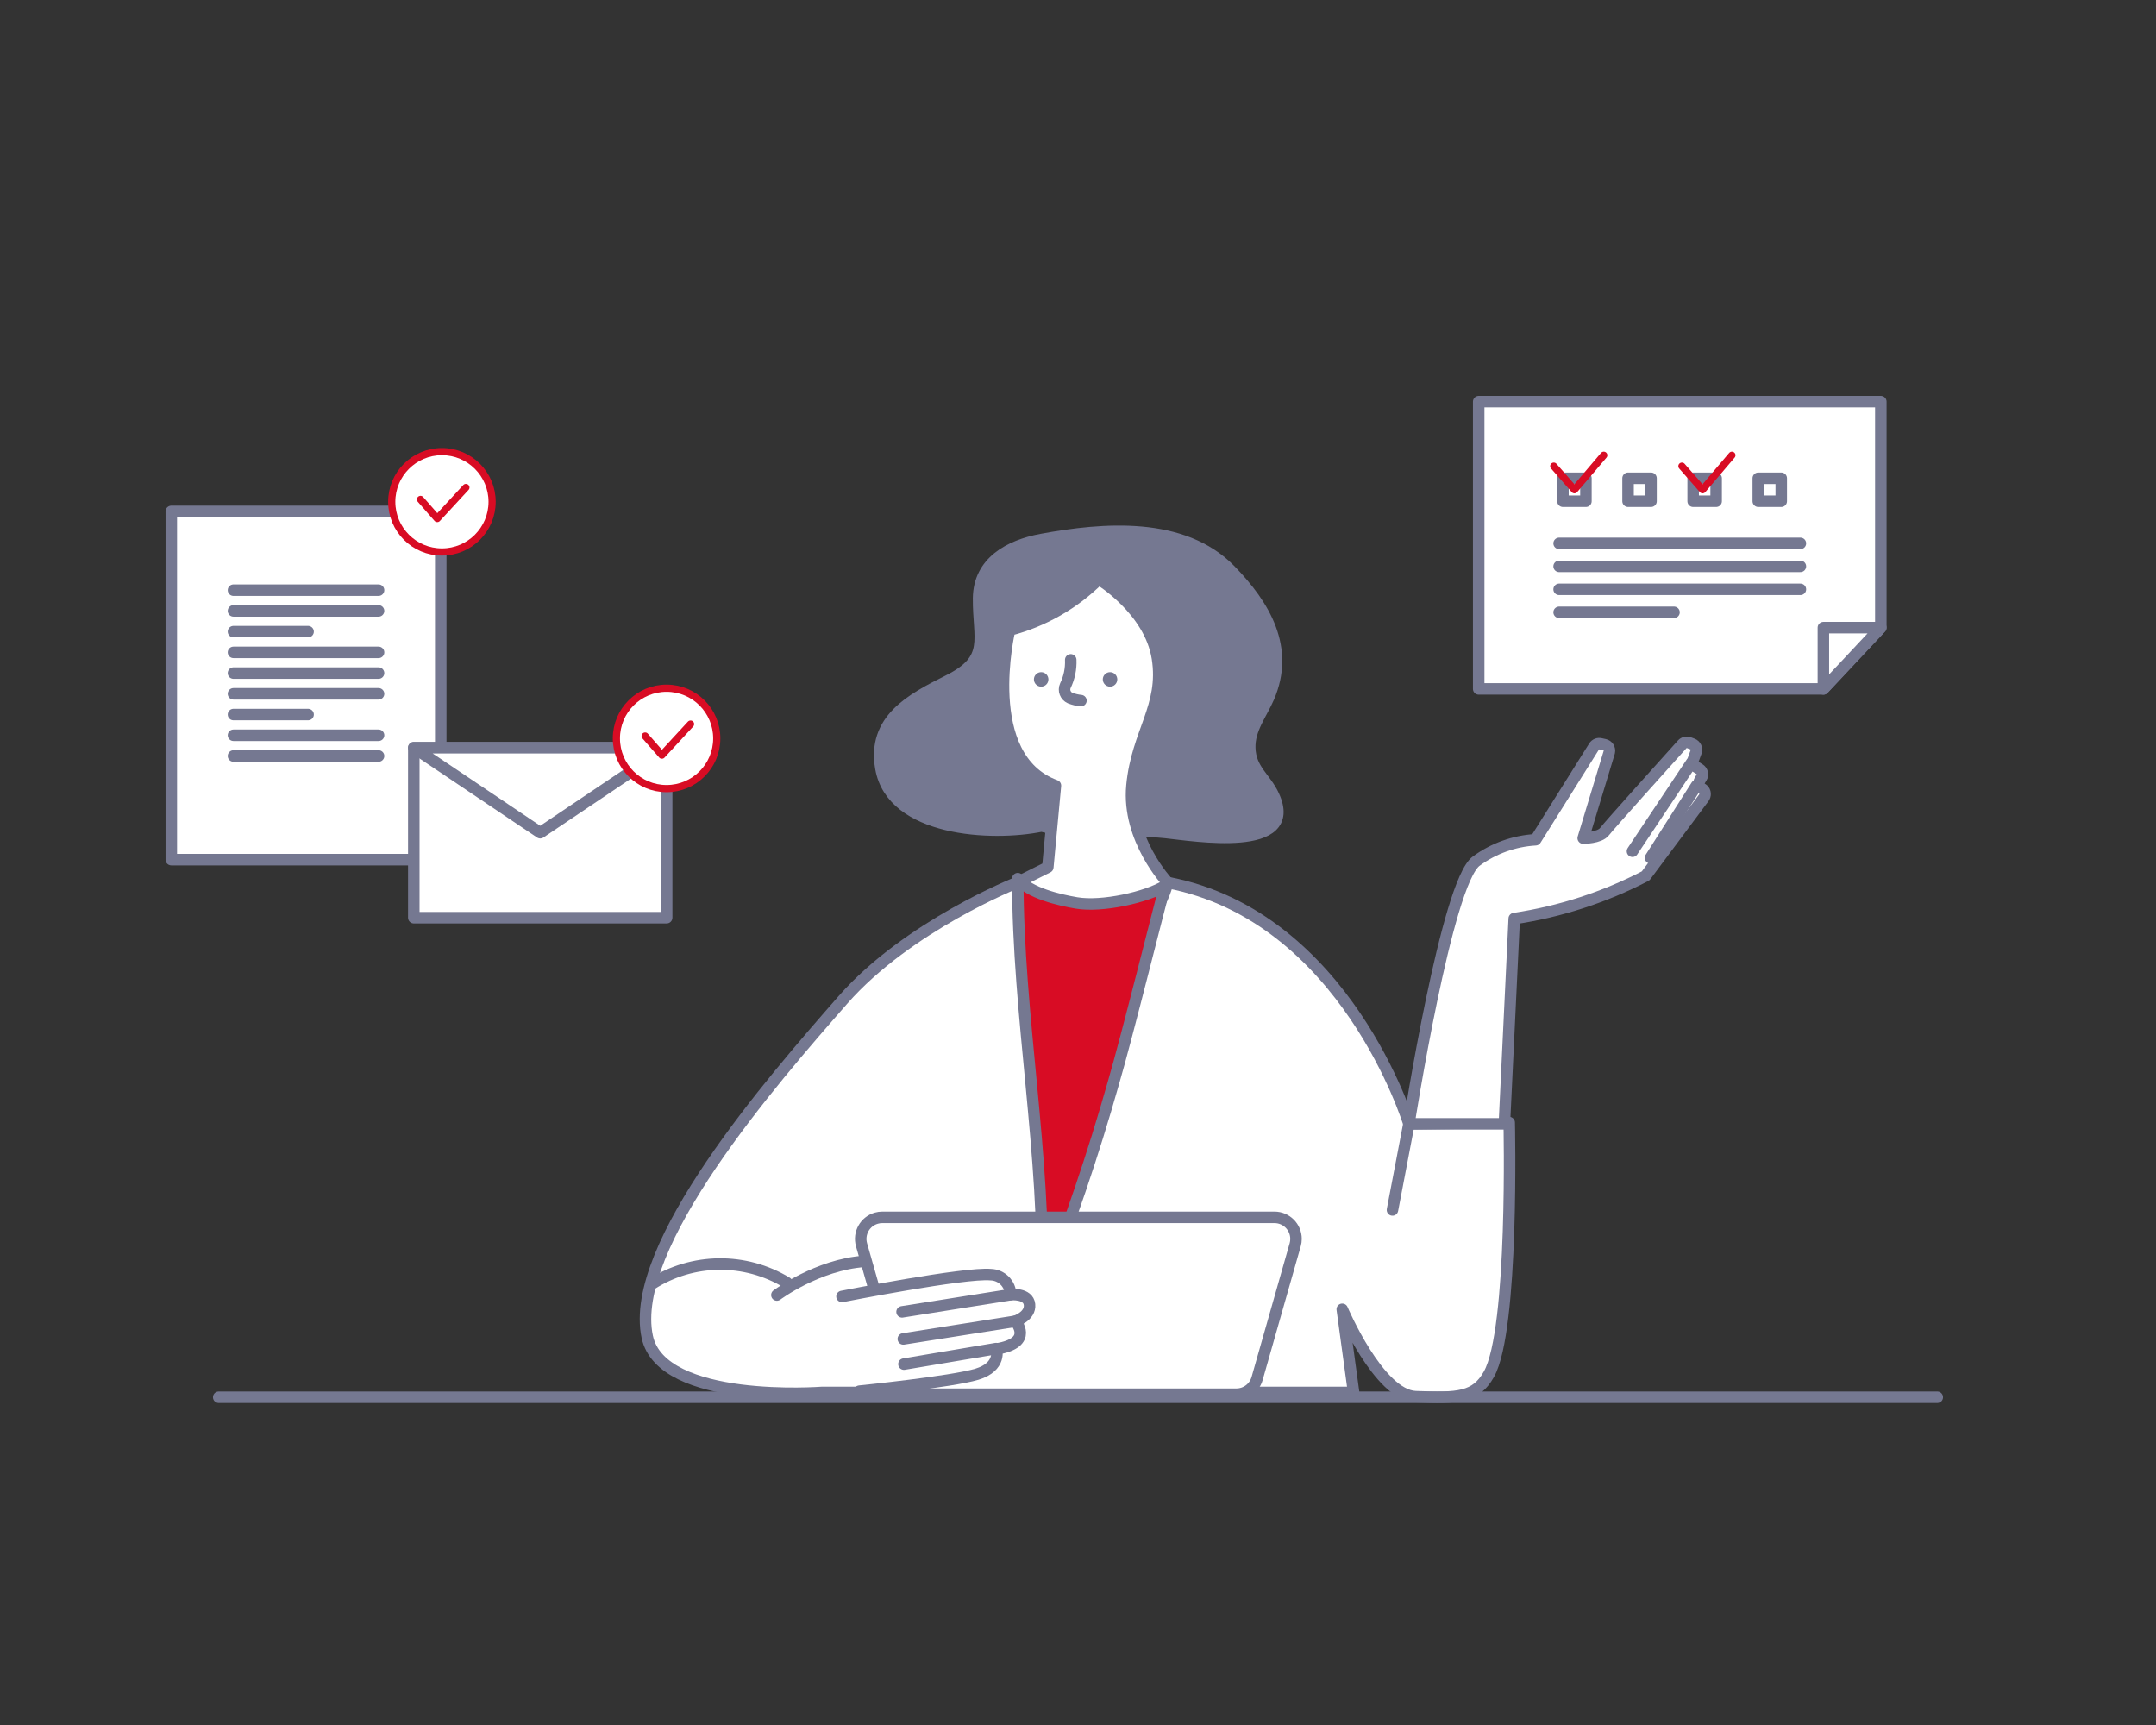 <?xml version="1.0" encoding="utf-8"?>
<!-- Generator: Adobe Illustrator 27.0.1, SVG Export Plug-In . SVG Version: 6.00 Build 0)  -->
<svg version="1.1" id="_イヤー_2" xmlns="http://www.w3.org/2000/svg" xmlns:xlink="http://www.w3.org/1999/xlink" x="0px"
	 y="0px" width="300px" height="240px" viewBox="0 0 300 240" style="enable-background:new 0 0 300 240;" xml:space="preserve">
<rect x="0" y="0" width="300" height="240" fill="#333333" stroke="none"/>
<style type="text/css">
	.st0{fill:#FFFFFF;stroke:#757891;stroke-width:1.6;stroke-linecap:round;stroke-linejoin:round;}
	.st1{fill:none;stroke:#757891;stroke-width:1.6;stroke-linecap:round;stroke-linejoin:round;}
	.st2{fill:#FFFFFF;stroke:#D80C24;stroke-linecap:round;stroke-linejoin:round;}
	.st3{fill:none;stroke:#D80C24;stroke-linecap:round;stroke-linejoin:round;}
	.st4{fill:#757891;stroke:#757891;stroke-width:1.6;stroke-linecap:round;stroke-linejoin:round;}
	.st5{fill:#D80C24;stroke:#757891;stroke-width:1.6;stroke-linecap:round;stroke-linejoin:round;}
	.st6{fill:#757891;}
</style>
<g>
	<rect x="23.836" y="71.153" class="st0" width="37.492" height="48.451"/>
	<rect x="57.578" y="104.03" class="st0" width="35.185" height="23.649"/>
	<polygon class="st0" points="57.578,104.03 75.171,115.855 92.763,104.03 	"/>
	<g>
		<line class="st1" x1="32.488" y1="82.112" x2="52.676" y2="82.112"/>
		<line class="st1" x1="32.488" y1="84.996" x2="52.676" y2="84.996"/>
		<line class="st1" x1="32.488" y1="87.88" x2="42.87" y2="87.88"/>
		<line class="st1" x1="32.488" y1="90.764" x2="52.676" y2="90.764"/>
		<line class="st1" x1="32.488" y1="93.648" x2="52.676" y2="93.648"/>
		<line class="st1" x1="32.488" y1="96.532" x2="52.676" y2="96.532"/>
		<line class="st1" x1="32.488" y1="99.416" x2="42.87" y2="99.416"/>
		<line class="st1" x1="32.488" y1="102.3" x2="52.676" y2="102.3"/>
		<line class="st1" x1="32.488" y1="105.184" x2="52.676" y2="105.184"/>
	</g>
	<g>
		<path class="st2" d="M61.492,62.831L61.492,62.831c3.858,0,6.984,3.126,6.984,6.983v0.001c0,3.857-3.126,6.983-6.983,6.983h-0.001
			c-3.857,0-6.983-3.126-6.983-6.983v-0.001C54.509,65.957,57.635,62.831,61.492,62.831z"/>
		<polyline class="st3" points="58.512,69.485 60.84,72.145 64.83,67.822 		"/>
	</g>
	<g>
		<path class="st2" d="M92.751,95.752L92.751,95.752c3.858,0,6.984,3.126,6.984,6.983v0.001c0,3.857-3.126,6.983-6.983,6.983h-0.001
			c-3.857,0-6.983-3.126-6.983-6.983v-0.001C85.768,98.878,88.894,95.752,92.751,95.752z"/>
		<polyline class="st3" points="89.771,102.406 92.098,105.066 96.089,100.743 		"/>
	</g>
</g>
<g>
	<path class="st0" d="M90.064,185.994c-2.7-12.624,17.359-35.619,27.22-46.871c9.033-10.307,24.255-16.338,24.255-16.338h20.928
		c24.829,4.729,33.579,33.579,33.579,33.579L210,156.185c0,0,0.678,28.788-2.823,35.013c-1.833,3.259-4.285,3.358-10.2,3.121
		c-5.127-0.2-10.206-12.157-10.206-12.157l1.578,11.564h-73.938C114.411,193.726,92.09,195.447,90.064,185.994z"/>
	<line class="st1" x1="196.046" y1="156.364" x2="193.757" y2="168.342"/>
	<path class="st4" d="M144.921,114.922c-6.919,1.418-20.806,0.721-22.346-8.036c-1.191-6.771,4.227-9.619,9.367-12.186
		c6.041-3.017,4.172-5.725,4.226-11.47c0.047-5.01,4.249-7.334,8.754-8.166c8.641-1.6,19.665-2.506,26.265,4.258
		c4.816,4.935,8.3,10.855,5.342,17.717c-1,2.31-2.708,4.392-2.632,7.018c0.088,3.04,2.17,4.131,3.326,6.638
		c3.7,8.022-11.112,5.544-15.031,5.132C156.492,115.227,150.119,116.3,144.921,114.922L144.921,114.922z"/>
	<path class="st0" d="M140.476,87.669c0,0-4.256,17.735,6.385,21.637l-1.061,11.351l-4.256,2.128c0,0,0,8.868,9.577,8.868
		s11.351-8.868,11.351-8.868s-5.675-6.03-4.966-13.479s4.611-11,3.547-17.735s-8.158-11-8.158-11
		c-3.439,3.42-7.723,5.867-12.415,7.094L140.476,87.669z"/>
	<path class="st5" d="M162.132,123.241c-2.589,1.593-8.763,2.987-12.323,2.388c-2.412-0.406-6.637-1.375-8.19-3.383
		c0,19.263,3.923,38.386,3.376,57.7c3.797-9.564,7.106-19.316,9.914-29.216c1.961-6.671,6.587-25.39,7.224-27.488L162.132,123.241z"
		/>
	<g>
		<path class="st0" d="M196.046,156.364c0,0,5.255-33.587,9.368-36.557c2.409-1.765,5.277-2.796,8.259-2.97l8.135-12.973
			c0.191-0.303,0.55-0.454,0.9-0.378l0.577,0.128c0.457,0.101,0.746,0.554,0.645,1.011c-0.005,0.022-0.011,0.044-0.017,0.065
			l-3.613,11.918c0,0,2.285,0,2.97-0.914c0.607-0.809,8.911-10.031,10.81-12.139c0.233-0.259,0.601-0.348,0.927-0.224l0.5,0.187
			c0.436,0.163,0.659,0.647,0.5,1.085l-0.392,1.077c-0.137,0.377,0.008,0.798,0.348,1.01l0.525,0.328
			c0.397,0.248,0.519,0.771,0.271,1.168c0,0.001-0.001,0.001-0.001,0.002l-0.224,0.359c-0.248,0.397-0.128,0.92,0.269,1.169
			c0.01,0.006,0.02,0.012,0.031,0.018l0,0c0.407,0.233,0.549,0.752,0.316,1.16c-0.017,0.029-0.035,0.058-0.056,0.085l-8.109,10.884
			c-5.725,2.976-11.904,4.983-18.285,5.937l-1.371,28.56h-13.283V156.364z"/>
		<line class="st1" x1="235.379" y1="106.098" x2="227.154" y2="118.436"/>
		<line class="st1" x1="236.064" y1="109.297" x2="229.667" y2="119.35"/>
	</g>
	<path class="st1" d="M148.988,91.807c0.052,1.243-0.204,2.48-0.746,3.6c-0.292,0.649-0.002,1.412,0.647,1.704
		c0.011,0.005,0.023,0.01,0.035,0.015c0.476,0.186,0.975,0.304,1.483,0.352"/>
	<circle class="st6" cx="144.874" cy="94.526" r="1.009"/>
	<circle class="st6" cx="154.458" cy="94.526" r="1.009"/>
</g>
<line class="st1" x1="30.435" y1="194.399" x2="269.565" y2="194.399"/>
<g>
	<polygon class="st0" points="253.717,95.851 205.755,95.851 205.755,55.882 261.71,55.882 261.71,87.324 	"/>
	<polygon class="st0" points="253.717,95.851 253.717,87.324 261.71,87.324 	"/>
	<g>
		<line class="st1" x1="216.946" y1="75.6" x2="250.519" y2="75.6"/>
		<line class="st1" x1="216.946" y1="78.798" x2="250.519" y2="78.798"/>
		<line class="st1" x1="216.946" y1="81.995" x2="250.519" y2="81.995"/>
		<line class="st1" x1="216.946" y1="85.193" x2="232.933" y2="85.193"/>
		<rect x="217.479" y="66.541" class="st0" width="3.197" height="3.197"/>
		<rect x="226.538" y="66.541" class="st0" width="3.197" height="3.197"/>
		<rect x="235.598" y="66.541" class="st0" width="3.197" height="3.197"/>
		<rect x="244.657" y="66.541" class="st0" width="3.197" height="3.197"/>
	</g>
	<polyline class="st3" points="216.202,64.856 219.077,68.139 223.157,63.339 	"/>
	<polyline class="st3" points="234.032,64.856 236.908,68.139 240.987,63.339 	"/>
</g>
<path class="st0" d="M172.045,193.975h-43.979c-1.341,0-2.519-0.889-2.886-2.179l-5.3-18.608c-0.453-1.594,0.471-3.253,2.064-3.706
	c0.267-0.076,0.543-0.114,0.821-0.115h54.572c1.657,0,3,1.344,3,3c0,0.277-0.039,0.554-0.115,0.821l-5.3,18.608
	C174.556,193.082,173.383,193.971,172.045,193.975z"/>
<g>
	<path class="st0" d="M108.1,180.176c0,0,5.623-4.217,12.183-4.686"/>
	<path class="st0" d="M117.157,180.376c0,0,17.117-3.372,20.7-3.034c1.518,0.038,2.738,1.263,2.769,2.782
		c0,0,2.463-0.249,2.628,1.382s-1.977,2.32-1.977,2.32s2.715,2.984-2.626,3.86c0,0,0.776,2.449-2.711,3.508
		s-16.346,2.358-16.346,2.358"/>
	<line class="st1" x1="140.626" y1="180.124" x2="125.518" y2="182.52"/>
	<line class="st1" x1="141.277" y1="183.826" x2="125.693" y2="186.285"/>
	<line class="st1" x1="138.62" y1="187.626" x2="125.781" y2="189.787"/>
</g>
<path class="st0" d="M90.642,178.677c5.723-3.667,13.035-3.753,18.843-0.222"/>
</svg>
